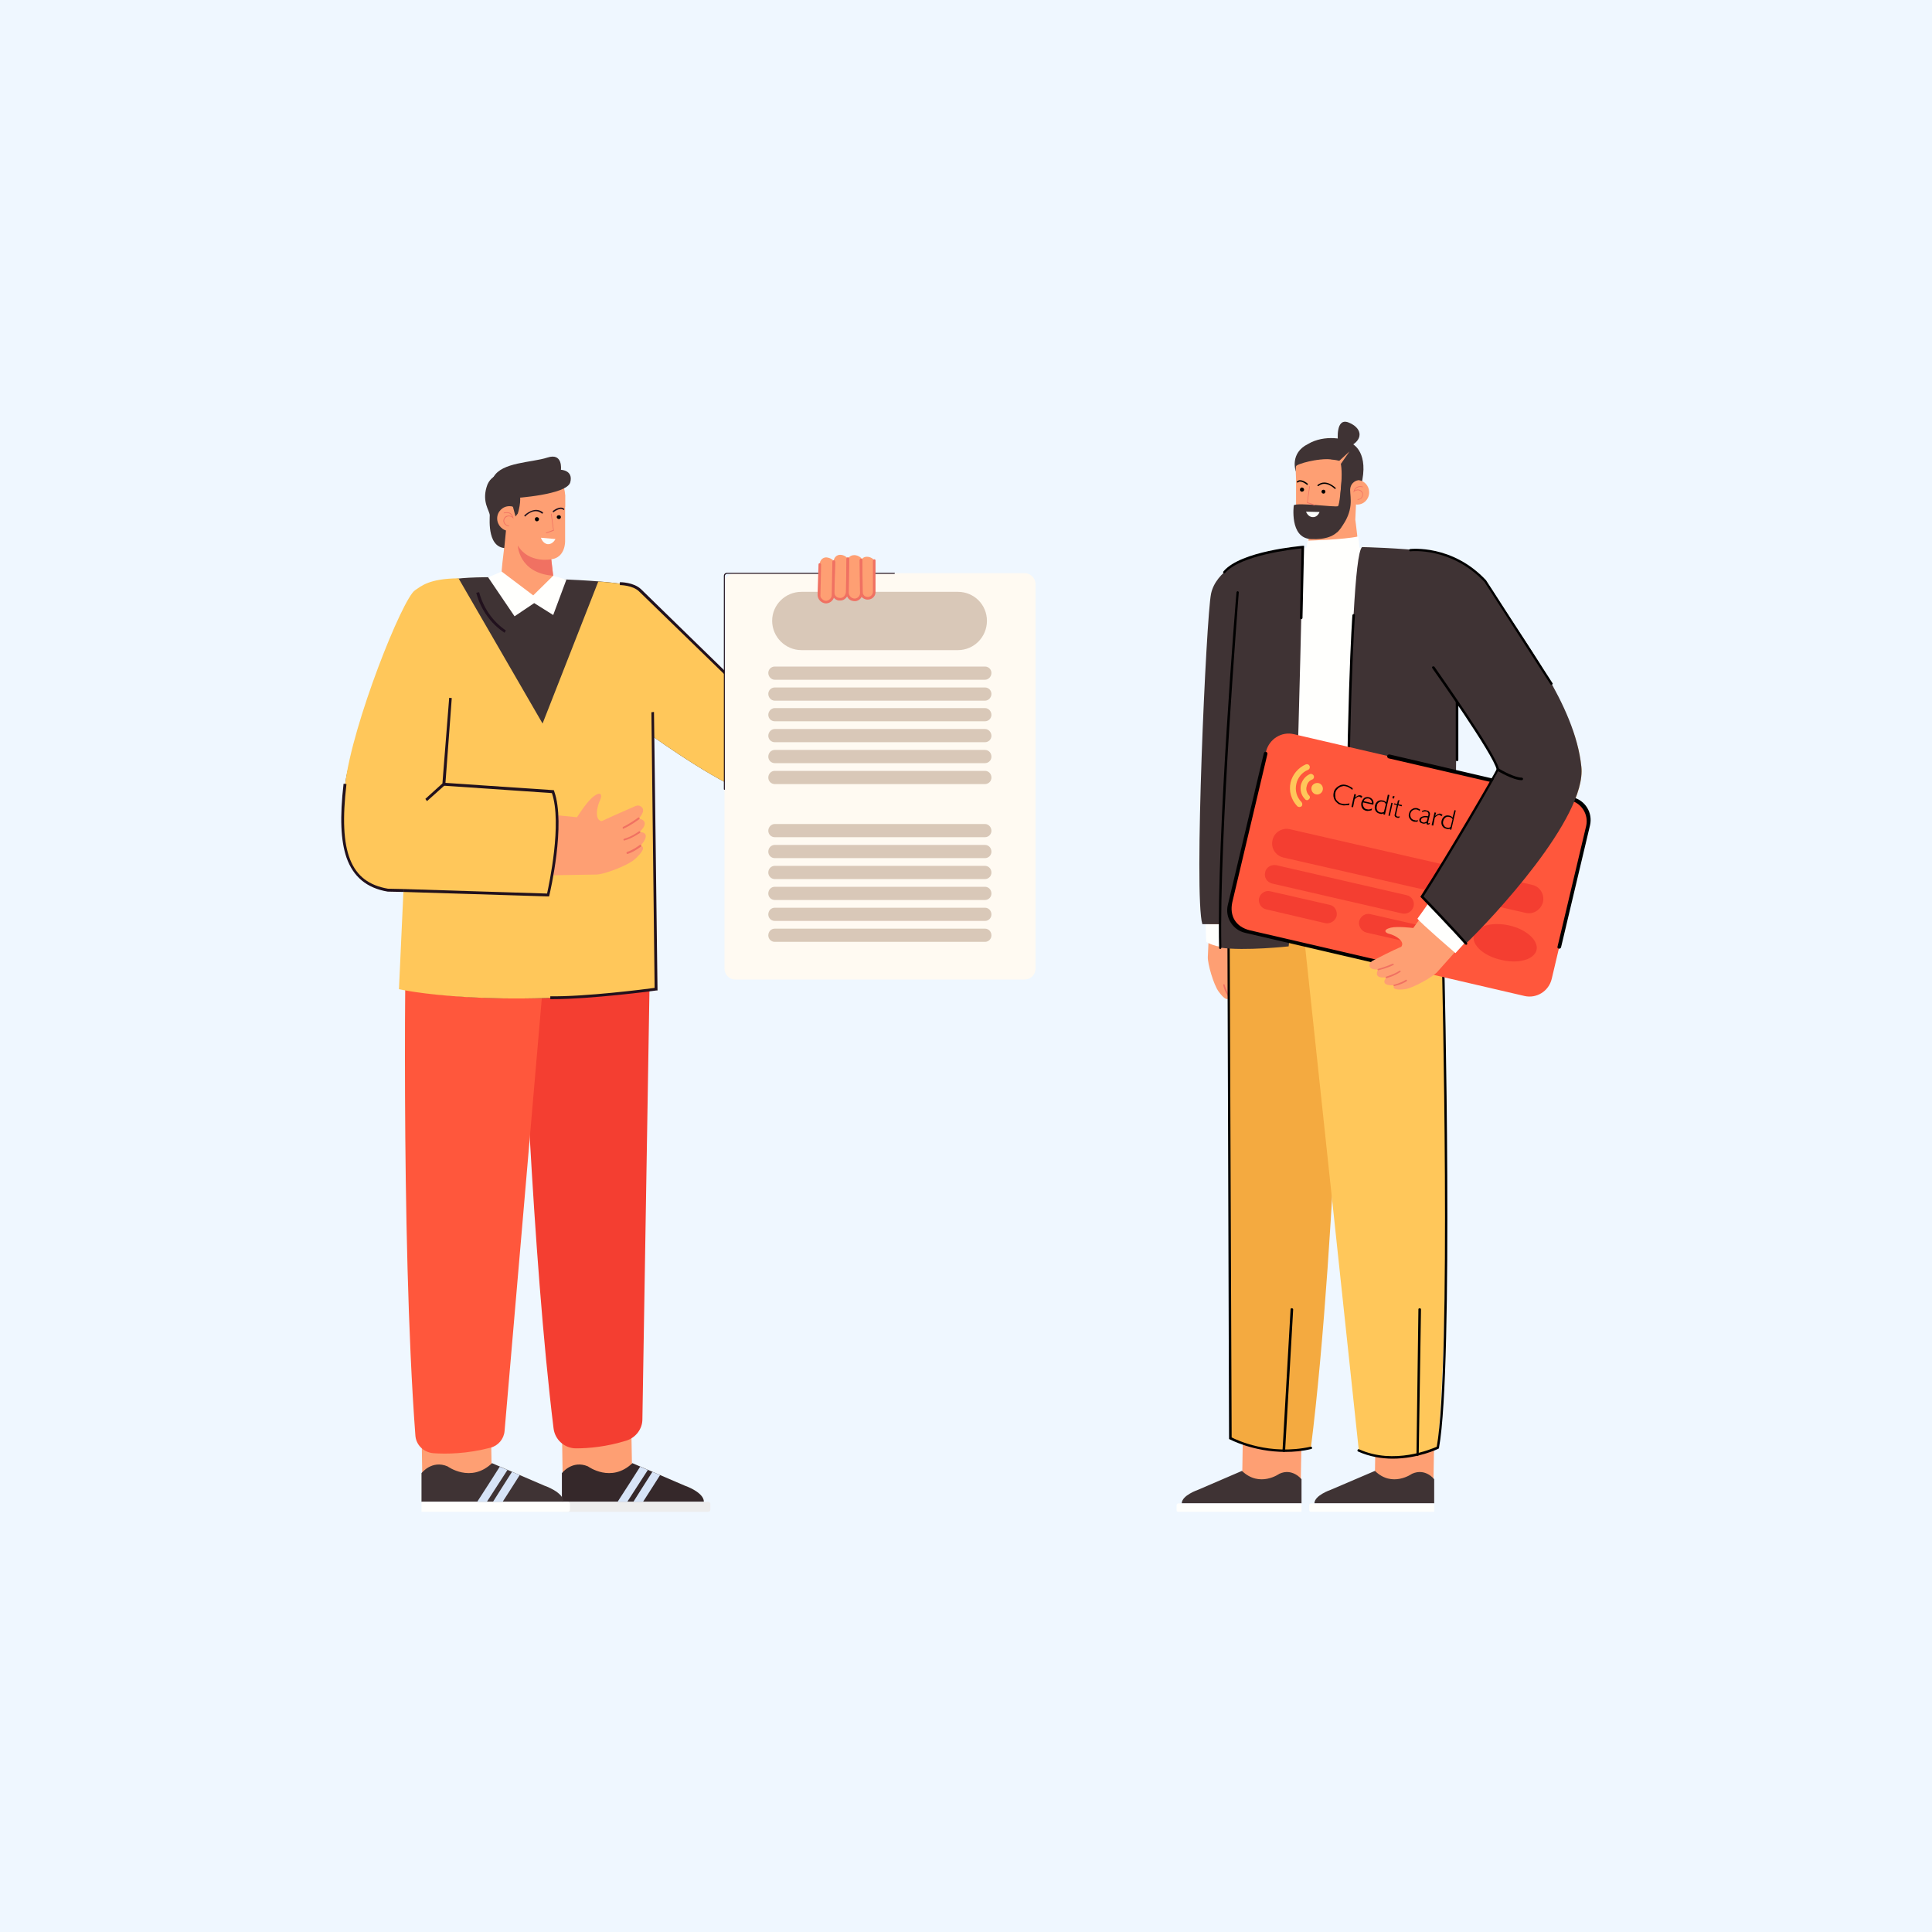 <svg xmlns="http://www.w3.org/2000/svg" viewBox="0 0 600 600" width="600" height="600"><style>tspan{white-space:pre}.a{fill:#eff7ff}.b{fill:#3f3334}.c{fill:#fe9f73}.d{fill:#f07162}.e{fill:#fbfdfc}.f{fill:#fffffd}.g{fill:#f4aa40}.h{fill:#ffc75a}.i{fill:#fec786}.j{fill:#21111d}.k{fill:#ff573c}.l{fill:#f43e31}.m{fill:#35282a}.n{fill:#ededed}.o{fill:#d7e4f7}.p{fill:#fffaf2}.q{fill:#d9c8b8}</style><path class="a" d="m-17-21h631v637h-631z"></path><path class="b" d="m420.2 138c0 0 5.1 2.6 2.5 12.8l-1.9-0.9 0.7-5.5z"></path><path class="c" d="m402.5 144.4v14.9c0 0-0.2 5.1 4.2 5.7l-0.8 6.7c-0.4 2.5 1.1 4.9 3.5 5.7 1.2 0.4 2.6 0.7 4.2 0.7 5 0 7.7-3.8 8.1-5.7 0.5-1.9-0.8-11-0.8-11l0.2-4.4-0.6-17.3z"></path><path d="m414.6 151.8q0.1 0 0.2 0c0-0.1 0-0.2 0-0.3-0.1 0-2.9-3-5.6-0.9-0.1 0.1-0.1 0.2 0 0.3 0.1 0.1 0.2 0.1 0.3 0 2.3-1.8 4.9 0.8 5 0.9q0 0 0.1 0z"></path><path d="m406 150.6q0.1 0 0.1-0.1c0.1-0.1 0.1-0.2 0-0.3-0.1-0.1-2.1-1.8-3.3-0.7-0.1 0.1-0.1 0.2 0 0.3 0 0.1 0.2 0.1 0.3 0 0.9-0.8 2.7 0.7 2.7 0.7q0.1 0.1 0.2 0.1z"></path><path d="m411 153.3c-0.3 0-0.6-0.3-0.6-0.6 0-0.4 0.3-0.6 0.6-0.6 0.4 0 0.6 0.2 0.6 0.6 0 0.3-0.2 0.6-0.6 0.6z"></path><path d="m404.3 152.7c-0.3 0-0.6-0.3-0.6-0.6 0-0.4 0.3-0.7 0.6-0.7 0.4 0 0.7 0.3 0.7 0.7 0 0.3-0.3 0.6-0.7 0.6z"></path><path class="c" d="m421.5 156.7c-2.1 0-3.8-1.7-3.8-3.8 0-2.1 1.7-3.8 3.8-3.8 2.1 0 3.7 1.7 3.7 3.8 0 2.1-1.6 3.8-3.7 3.8z"></path><path class="d" d="m421.7 155.2c0.8 0 1.4-0.6 1.5-1.2 0.2-0.7 0-1.3-0.6-1.7-0.8-0.5-1.6-0.2-1.9 0.1q0.2-0.7 0.7-0.9c0.8-0.5 1.7-0.2 1.7-0.2q0.1 0.1 0.1 0 0-0.1 0-0.2c-0.1 0-1.1-0.3-1.9 0.2q-0.7 0.4-0.9 1.3l-0.1 0.4 0.2-0.3c0.1 0 1-0.9 2-0.2 0.6 0.4 0.7 1 0.5 1.5-0.1 0.5-0.5 1-1.2 1q-0.1 0-0.1 0-0.1 0-0.1 0.1 0 0.1 0.1 0.1 0 0 0 0z"></path><path class="b" d="m401.8 156.9c0 0-1.4 10.2 5.3 10.5 9.5 0.5 10.5-5 11-9.4l0.1-9.3-0.3-2.7c-0.7 0.8-1.1 1.7-1.2 2.7-0.2 2.3-0.7 8.3-1.2 8.5-0.8 0.4-12.3-1.2-13.7-0.3z"></path><path class="d" d="m408.2 157q0-0.1 0.1-0.1 0-0.1-0.1-0.2l-2.1-0.7 0.7-4.9q0-0.1-0.1-0.1-0.1 0-0.1 0.1l-0.7 5.1 2.2 0.7q0.1 0.1 0.1 0.1z"></path><path class="e" d="m409.8 159c-0.1 0-4.2-0.1-4.2-0.1 0 0 0.6 1.7 2.1 1.7 1.5 0.1 2.1-1.6 2.1-1.6z"></path><path class="f" d="m405.4 171.8l0.7-3.9c0 0 11.3-0.3 15.7-1.3l0.6 5.3c0 0-10 4.6-17-0.1z"></path><path class="b" d="m417.9 146.2l1.9-1.8 2 4.7c0 0-2.4 0.4-2.5 3 0 2.5 1.3 6.4-3 12-4.4 5.7 0.3-8.4 0.4-8.9 0-0.5 1.2-9 1.2-9z"></path><path class="b" d="m420.2 138c-2-2-9-3.1-14-0.1-5.7 2.8-3.9 8.4-3.7 8.6l0.1-0.1q-0.1 0.2-0.1 0.4c0 0 0.2-0.3 0.7-0.9l2.3-1.7c1.2-0.7 2.9-1.3 5.1-1.4 2.1-0.2 4-0.1 5.6 0.4 0.4 1.3 0.7 3.8 0.2 8.9-0.7 7.6 2.6-1.7 3.9-5.2q0.3 1 0.5 2.2c0 0 3.4-7.1-0.6-11.1z"></path><path class="c" d="m402.5 148.6c0 0-0.2-3.1 0-3.8 0.1-0.7 7-2.6 10.7-2.1 3.7 0.5-3.5 4.7-3.6 4.7-0.1 0-7.1 1.2-7.1 1.2z"></path><path class="c" d="m415.5 143.5l3.6-3.3-3.4 4.9z"></path><path class="b" d="m415.5 136.9c0 0-0.8-7.3 3.3-5.7 4 1.6 4.7 4.9 1 7.1-3.6 2.3-4.3-1.4-4.3-1.4z"></path><path class="c" d="m426.9 463.8l18.2 0.3 0.3-17.2-18.2-2.3z"></path><path class="b" d="m408.2 466.9h37.2v-7.5c0 0-2.7-3.6-6.9-1.7 0 0-6.1 4.4-11.5-0.9l-13.8 5.9c0 0-5 1.7-5 4.2z"></path><path class="f" d="m445.4 469.5h-38.3c-0.3 0-0.5-0.2-0.5-0.5v-1.5c0-0.3 0.2-0.6 0.5-0.6h38.3z"></path><path class="c" d="m385.7 463.8l18.2 0.3 0.3-17.2-18.2-2.3z"></path><path class="b" d="m367 466.9h37.2v-7.5c0 0-2.8-3.6-6.9-1.7 0 0-6.1 4.4-11.6-0.9l-13.7 5.9c0 0-5 1.7-5 4.2z"></path><path class="f" d="m404.2 469.5h-38.3c-0.3 0-0.5-0.2-0.5-0.5v-1.5c0-0.3 0.2-0.6 0.5-0.6h38.3z"></path><path class="c" d="m385.2 309.5c2.8 3.6 3.5 0.1 3.5 0.1 1.7 1.7 2.5 1.4 3 0.8 0.3-0.4 0.3-1 0.2-1.5-0.5-1.6-2.1-6.4-3.3-9.4 0.3-2.1 3.7-1.2 5.5-0.2 0.9 0.6 2.4 0.7 1-1.7-1.2-1.9-5.1-4.9-5.1-4.9l1.8-11.4-16 0.7c0 0-0.6 13.2-0.7 15.2-0.1 2 1.8 8.7 3.4 10.8 2.9 3.9 3.2 1.6 3.2 1.6 3.4 3.7 3.5-0.1 3.5-0.1z"></path><path class="d" d="m386.3 305.3q0-0.2 0.2-0.3c0.1 0 0.2 0.1 0.3 0.2 0.6 1.7 2.1 4.2 2.1 4.3 0.1 0.1 0 0.2-0.1 0.3-0.1 0-0.3 0-0.3-0.1-0.1-0.1-1.6-2.6-2.2-4.4q0 0 0 0z"></path><path class="d" d="m383.3 305.3c0-0.1 0.1-0.2 0.2-0.2 0.1-0.1 0.2 0 0.3 0.2 0.4 2.2 1.6 4.1 1.6 4.1 0.1 0.1 0 0.3-0.1 0.3-0.1 0.1-0.3 0.1-0.3-0.1-0.1 0-1.2-2-1.7-4.2q0-0.1 0-0.1z"></path><path class="d" d="m379.9 305.9c0-0.1 0-0.2 0.1-0.2 0.2-0.1 0.3 0 0.3 0.1 0.5 1.9 1.6 3.6 1.6 3.7 0.1 0.1 0.1 0.2-0.1 0.3-0.1 0.1-0.2 0-0.3-0.1 0-0.1-1.2-1.8-1.6-3.7q0-0.1 0-0.1z"></path><path class="f" d="m374.4 287l0.2 5.5c0 0 2.9 2 8.3 1.8l-1.4-7.3z"></path><path class="g" d="m417.9 270c0 0-2.5 113.9-10.8 179.7 0 0-11 3.5-25-3.1l-0.6-167.8-2-25.2z"></path><path class="h" d="m447.1 271.1c0 0 4.9 112.3-0.6 178.5 0 0-10.3 6.5-24.5 0.9l-17.2-161.4-7.3-43.1z"></path><path d="m432.5 453c7.8 0 14.1-3 14.2-3.1l0.2-0.1v-0.2c4.6-25.2 1.7-149.6 1.6-150.8 0-0.2-0.1-0.4-0.3-0.4q0 0 0 0c-0.3 0-0.4 0.2-0.4 0.4 0 1.3 3 124.9-1.6 150.5-1.6 0.7-13.3 5.7-24.1 0.8-0.2-0.1-0.4 0-0.5 0.2-0.1 0.2 0 0.4 0.2 0.5 3.6 1.6 7.3 2.2 10.7 2.2z"></path><path d="m399.2 450.9c2.5 0 5.2-0.2 8-0.9 0.2 0 0.3-0.2 0.3-0.4 0-0.2-0.3-0.3-0.5-0.3-12.7 2.8-23-2.1-24.5-2.9l-0.6-152.1c0-0.2-0.2-0.4-0.4-0.4q0 0 0 0c-0.2 0-0.3 0.2-0.3 0.4l0.5 152.6 0.2 0.1c0.1 0 7.2 3.9 17.3 3.9z"></path><path class="b" d="m386.7 173.5c0 0-9.1 3.7-10.6 10.9-1.5 7.2-5.4 94-2.7 102.6h13.3z"></path><path class="f" d="m451.8 223.6l0.7 55.6c0 0-43.1 12.2-71-2.4 0 0 4.9-97.7 5.8-102 1-5.1 28.8-5.5 40.4-4.3 0 0 18-0.4 27.6 4.9z"></path><path class="b" d="m452.5 208.7l-0.9 85.2c0 0-22 4-33.2-0.5 0 0 0.1-119.7 4.6-123.5 0.6 0 12 0.3 20.2 1.3 8.2 1 9.3 37.5 9.3 37.5z"></path><path class="b" d="m404.6 169.9c0 0-2.1 107.5-4.4 124 0 0-13.6 1.5-21.2 0.4 0 0 2.1-116.2 5.1-119.3 3.1-3.1 20.5-5.1 20.5-5.1z"></path><path class="f" d="m421.6 170.1c0 0-14.4-0.4-16.9 0.1 0 0 1.9 5.7 2.3 5.9 0.3 0.2 9.6 2.1 9.6 2.1 0 0 3.2-1.8 3.3-2.5 0.2-0.6 1.7-5.6 1.7-5.6z"></path><path d="m452.5 236.4c0.2 0 0.4-0.2 0.4-0.4v-18.1c0-0.2-0.2-0.4-0.4-0.4-0.2 0-0.4 0.2-0.4 0.4v18.1c0 0.2 0.2 0.4 0.4 0.4z"></path><path d="m418.4 295.4q0 0 0 0c0.2 0 0.4-0.1 0.4-0.3-0.2-77 2-103.8 2-104 0-0.2-0.1-0.4-0.3-0.4-0.2 0-0.4 0.1-0.5 0.3 0 0.3-2.1 27.1-2 104.1 0 0.2 0.2 0.3 0.4 0.3z"></path><path d="m379 294.7q0 0 0 0c0.2 0 0.3-0.2 0.3-0.4-0.7-34.6 5.4-109.5 5.4-110.2 0.1-0.3-0.1-0.4-0.3-0.5-0.2 0-0.4 0.2-0.4 0.4-0.1 0.7-6.2 75.7-5.4 110.3 0 0.3 0.1 0.4 0.4 0.4z"></path><path d="m404.1 192.3c0.2 0 0.4-0.2 0.4-0.4l0.5-22.4h-0.4c-0.8 0.1-19.2 1.6-24.6 7.9-0.2 0.2-0.2 0.4 0 0.6 0.2 0.1 0.4 0.1 0.5-0.1 4.8-5.5 20.9-7.3 23.7-7.6l-0.5 21.6c0 0.2 0.2 0.4 0.4 0.4q0 0 0 0z"></path><path class="i" d="m481.8 250c-2.3-11.8 2.8-19.3 6.6-23.3 1.4 3.8 2.3 7.6 2.7 11.4 0.6 5.2-2.2 12-6.4 19-1.3-1.7-2.3-4-2.9-7.1z"></path><path class="j" d="m451.3 180.4q-0.1 0-0.2-0.1c-2.5-3.3-6.6-4.7-6.7-4.7-0.1 0-0.2-0.2-0.1-0.3 0-0.2 0.2-0.2 0.3-0.2 0.2 0.1 4.3 1.4 6.9 4.9 0.1 0.1 0.1 0.3 0 0.4q-0.1 0-0.2 0z"></path><path class="j" d="m450.8 182.9q-0.1 0-0.2-0.2c-2.5-3.3-6.6-4.7-6.6-4.7-0.2 0-0.3-0.2-0.2-0.3 0-0.1 0.2-0.2 0.3-0.2 0.2 0.1 4.3 1.5 6.9 4.9 0.1 0.2 0.1 0.3 0 0.4q-0.1 0.1-0.2 0.1z"></path><path d="m440.2 452.1c0.3 0 0.4-0.2 0.4-0.4l0.7-45c0-0.3-0.2-0.4-0.4-0.4q0 0 0 0c-0.2 0-0.4 0.1-0.4 0.3l-0.6 45.1c0 0.2 0.1 0.4 0.3 0.4q0 0 0 0z"></path><path d="m398.7 450.9c0.2 0 0.4-0.1 0.4-0.3l2.5-43.9c0-0.2-0.1-0.4-0.4-0.4-0.2-0.1-0.4 0.1-0.4 0.3l-2.5 43.9c0 0.2 0.2 0.4 0.4 0.4q0 0 0 0z"></path><path class="k" d="m473.4 309.3l-86.1-20c-3.8-0.9-6.2-4.8-5.3-8.6l11.2-47.4c1-3.8 4.8-6.2 8.6-5.3l86 20c3.9 0.9 6.3 4.8 5.3 8.6l-11.2 47.4c-0.9 3.8-4.7 6.2-8.5 5.3z"></path><path class="l" d="m477.2 295c-0.7 3-5.6 4.4-11 3.1-5.4-1.2-9.2-4.6-8.5-7.6 0.7-2.9 5.6-4.3 11-3.1 5.3 1.2 9.1 4.6 8.5 7.6z"></path><path d="m419 250q-0.6 0.1-1.2 0.1-0.6 0.1-1.1-0.1-0.5-0.1-1-0.3-0.4-0.3-0.7-0.6-0.6-0.6-0.8-1.4-0.2-0.7 0-1.6 0.1-0.6 0.5-1.1 0.4-0.5 0.9-0.8 0.6-0.4 1.2-0.5 0.7-0.1 1.3 0.1 0.5 0.1 1 0.4 0.5 0.2 1 0.6l-0.1 0.5q-0.5-0.4-1-0.7-0.5-0.3-1-0.4-0.4-0.1-0.8-0.1-0.4 0.1-0.8 0.2-0.7 0.3-1.1 0.8-0.5 0.5-0.6 1.2-0.1 0.5 0 1.1 0 0.5 0.3 1 0.3 0.4 0.8 0.8 0.4 0.3 1 0.4 0.5 0.1 1 0.1 0.6-0.1 1.3-0.2z"></path><path d="m419.7 250.6l0.9-4 0.5 0.1-0.2 1q0.5-0.5 0.8-0.6 0.4-0.2 0.7-0.1 0.2 0 0.4 0.1 0.1 0.1 0.3 0.3l-0.4 0.4q-0.1-0.2-0.3-0.3-0.1-0.1-0.2-0.1-0.3-0.1-0.6 0.1-0.4 0.2-0.9 0.7l-0.5 2.5z"></path><path fill-rule="evenodd" d="m426 251.6q-0.5 0.2-0.9 0.2-0.4 0.1-0.8 0-0.9-0.2-1.3-0.9-0.4-0.8-0.2-1.7 0.3-0.9 0.9-1.4 0.6-0.4 1.5-0.2 0.7 0.2 1.1 0.8 0.4 0.6 0.2 1.5l-3.2-0.7q-0.2 0.8 0.2 1.4 0.3 0.6 0.9 0.7 0.4 0.1 0.8 0.1 0.4-0.1 0.9-0.3zm-2.5-2.8l2.5 0.6q0.1-0.5-0.2-0.9-0.3-0.4-0.7-0.5-0.5-0.1-1 0.1-0.4 0.2-0.6 0.7z"></path><path fill-rule="evenodd" d="m429.7 252.6q-0.3 0.1-0.6 0.2-0.3 0-0.6-0.1-0.9-0.2-1.3-0.9-0.4-0.7-0.2-1.6 0.2-0.9 0.9-1.4 0.7-0.4 1.5-0.2 0.4 0 0.6 0.2 0.3 0.1 0.5 0.4l0.5-2.4 0.5 0.1-1.4 6.1-0.5-0.1zm0.1-0.5l0.6-2.4q-0.2-0.3-0.4-0.5-0.2-0.2-0.6-0.2-0.6-0.2-1.2 0.2-0.5 0.3-0.6 1.1-0.2 0.7 0.1 1.3 0.3 0.6 1 0.7 0.3 0.1 0.6 0 0.3 0 0.5-0.2z"></path><path d="m432.4 247.9l0.2-0.7 0.5 0.1-0.2 0.7zm-1.2 5.4l0.9-4 0.4 0.1-0.9 4z"></path><path d="m433.6 252.8q-0.1 0.4 0 0.5 0.1 0.2 0.4 0.3 0.1 0 0.3 0 0.2 0 0.4-0.1l-0.1 0.4q-0.2 0.1-0.4 0.1-0.2 0-0.4-0.1-0.5-0.1-0.6-0.4-0.2-0.2 0-0.8l0.6-2.7-0.9-0.2 0.1-0.3 0.9 0.2 0.2-1 0.4-0.3 0.1 0.1-0.3 1.3 1.1 0.2-0.1 0.4-1.1-0.3z"></path><path d="m440.2 255.2q-0.2 0-0.5 0-0.3 0-0.5 0-0.9-0.2-1.4-1-0.5-0.7-0.2-1.6 0.2-0.9 0.9-1.3 0.7-0.5 1.7-0.3 0.2 0.1 0.4 0.2 0.2 0 0.4 0.2l-0.1 0.5q-0.2-0.2-0.4-0.3-0.2-0.1-0.5-0.2-0.7-0.1-1.2 0.2-0.6 0.4-0.8 1.1-0.1 0.7 0.2 1.3 0.4 0.6 1.1 0.7 0.2 0.1 0.5 0.1 0.3 0 0.6-0.1z"></path><path fill-rule="evenodd" d="m443 255.6q-0.4 0.1-0.7 0.2-0.3 0-0.6-0.1-0.5-0.1-0.7-0.4-0.3-0.4-0.2-0.8 0.2-0.7 0.9-0.9 0.7-0.3 1.8-0.1l0.1-0.4q0.1-0.4-0.1-0.7-0.1-0.3-0.6-0.4-0.3 0-0.6 0-0.3 0.1-0.7 0.2l0.1-0.4q0.3-0.1 0.7-0.2 0.3 0 0.6 0.1 0.7 0.1 0.9 0.5 0.3 0.4 0.1 1.1l-0.5 2.1q0 0.1 0 0.2 0 0.1 0.1 0.1 0.1 0 0.4-0.1 0.1-0.1 0.1-0.1l-0.1 0.4q-0.2 0.1-0.4 0.2-0.2 0-0.3 0-0.2 0-0.2-0.2-0.1-0.1-0.1-0.3zm0.1-0.5l0.3-1.2q-0.9-0.2-1.4 0-0.6 0.2-0.7 0.7-0.1 0.3 0.1 0.5 0.2 0.2 0.5 0.3 0.3 0.1 0.6 0 0.2-0.1 0.6-0.3z"></path><path d="m444.6 256.3l0.9-4 0.5 0.1-0.3 1q0.6-0.5 0.9-0.6 0.4-0.2 0.7-0.1 0.2 0 0.3 0.1 0.2 0.1 0.4 0.3l-0.4 0.4q-0.1-0.2-0.3-0.3-0.1-0.1-0.2-0.1-0.3-0.1-0.6 0.1-0.4 0.2-0.9 0.7l-0.5 2.5z"></path><path fill-rule="evenodd" d="m450.4 257.3q-0.3 0.2-0.6 0.2-0.3 0-0.6-0.1-0.9-0.2-1.3-0.9-0.4-0.7-0.2-1.6 0.2-0.9 0.9-1.4 0.6-0.4 1.5-0.2 0.3 0.1 0.6 0.2 0.2 0.2 0.4 0.4l0.6-2.3 0.4 0.1-1.4 6-0.4-0.1zm0.1-0.5l0.6-2.4q-0.2-0.3-0.4-0.5-0.3-0.1-0.6-0.2-0.7-0.2-1.2 0.2-0.5 0.4-0.7 1.1-0.2 0.8 0.2 1.3 0.3 0.6 0.9 0.7 0.4 0.1 0.7 0.1 0.2-0.1 0.5-0.3z"></path><path class="h" d="m408.7 246.7c-1-0.2-1.6-1.2-1.4-2.2 0.2-0.9 1.2-1.5 2.2-1.3 0.9 0.2 1.5 1.2 1.3 2.1-0.2 1-1.2 1.6-2.1 1.4z"></path><path class="h" d="m406.8 247.8q-0.1 0.2-0.3 0.4c-0.3 0.4-0.9 0.4-1.2 0-1.2-1.2-1.6-2.8-1.3-4.4 0.4-1.5 1.4-2.8 2.8-3.4 0.5-0.2 1 0.1 1.2 0.5 0.2 0.5 0 1-0.5 1.2-0.9 0.3-1.5 1.1-1.7 2.1-0.3 1 0 2 0.7 2.8 0.3 0.2 0.3 0.5 0.3 0.8z"></path><path class="h" d="m404.4 250q0 0.2-0.2 0.4c-0.4 0.3-0.9 0.3-1.3 0-1.9-2-2.7-4.7-2.1-7.4 0.6-2.5 2.4-4.6 4.7-5.6 0.5-0.2 1 0 1.2 0.5 0.2 0.4 0 1-0.5 1.2-1.8 0.7-3.2 2.4-3.6 4.3-0.5 2.1 0.1 4.2 1.6 5.7 0.2 0.3 0.3 0.6 0.2 0.9z"></path><path class="l" d="m473.8 283.5l-75.3-17.2c-2.4-0.6-3.9-3-3.3-5.4 0.5-2.4 2.9-3.9 5.3-3.4l75.3 17.3c2.4 0.5 3.9 2.9 3.4 5.3-0.6 2.4-3 4-5.4 3.4z"></path><path class="l" d="m435.5 283.7l-40.4-9.3c-1.6-0.4-2.6-1.9-2.2-3.5 0.3-1.6 1.9-2.5 3.5-2.2l40.4 9.3c1.6 0.3 2.6 1.9 2.2 3.5-0.4 1.5-1.9 2.5-3.5 2.2z"></path><path class="l" d="m411.6 286.7l-18.4-4.3c-1.5-0.3-2.5-1.9-2.2-3.4 0.4-1.6 2-2.6 3.5-2.2l18.4 4.2c1.6 0.3 2.5 1.9 2.2 3.5-0.4 1.5-2 2.5-3.5 2.2z"></path><path class="l" d="m442.7 293.8l-18.4-4.2c-1.5-0.4-2.5-2-2.2-3.5 0.4-1.6 2-2.6 3.5-2.2l18.4 4.2c1.5 0.3 2.5 1.9 2.2 3.5-0.4 1.5-2 2.5-3.5 2.2z"></path><path d="m440.8 302.3q0 0 0 0l-54.1-12.6c-3.9-0.9-6.3-4.8-5.4-8.6l11.2-47.2c0.1-0.3 0.4-0.5 0.7-0.4q0 0 0 0c0.3 0.1 0.5 0.4 0.4 0.7l-10.9 46c-0.9 4.2 1 7.6 5.4 8.7l53 12.3c0.3 0.1 0.5 0.4 0.4 0.7-0.1 0.3-0.4 0.5-0.7 0.4z"></path><path d="m484.1 294.6q0 0 0 0c-0.3 0-0.5-0.3-0.4-0.6l8.9-37.5c0.8-3.5-1.4-7.1-4.9-7.9l-56.5-13.1c-0.2-0.1-0.4-0.3-0.4-0.6 0-0.4 0.3-0.6 0.7-0.6q0 0 0 0l56.9 13.3c3.9 0.9 6.3 4.8 5.4 8.7l-9 37.9c-0.1 0.3-0.4 0.5-0.7 0.4z"></path><path class="c" d="m430.6 303.5c-4.5 0.6-2.6-2.4-2.6-2.4-2.4 0.1-2.8-0.8-2.7-1.5 0.1-0.5 0.5-0.9 0.9-1.2 1.5-0.8 6-3.1 9-4.4 1.2-1.7-1.8-3.5-3.8-4-1-0.2-2.2-1.2 0.5-1.9 2.1-0.5 7 0.1 7 0.1l6.8-9.4 10.8 11.7c0 0-8.8 9.8-10.1 11.3-1.3 1.5-7.4 5-10 5.4-4.8 0.6-3.4-1.2-3.4-1.2-5 0.2-2.4-2.5-2.4-2.5z"></path><path class="d" d="m432.8 299.7q0.1-0.1 0-0.3c-0.1-0.1-0.2-0.1-0.3-0.1-1.7 0.8-4.5 1.6-4.5 1.6-0.1 0-0.2 0.1-0.2 0.3 0.1 0.1 0.2 0.2 0.3 0.1 0.1 0 2.9-0.7 4.6-1.6q0 0 0.1 0z"></path><path class="d" d="m434.9 301.9c0.1-0.1 0.1-0.3 0-0.4-0.1-0.1-0.2-0.1-0.3 0-1.9 1.2-4.1 1.8-4.1 1.8-0.1 0-0.2 0.2-0.2 0.3 0.1 0.1 0.2 0.2 0.3 0.2 0.1-0.1 2.3-0.6 4.2-1.9q0.1 0 0.1 0z"></path><path class="d" d="m436.9 304.7c0.1-0.1 0.1-0.2 0-0.3 0-0.1-0.2-0.2-0.3-0.1-1.6 1-3.6 1.5-3.6 1.5-0.2 0-0.3 0.1-0.2 0.3 0 0.1 0.1 0.2 0.3 0.1 0 0 2.1-0.4 3.8-1.5q0 0 0 0z"></path><path class="b" d="m436.2 170.8c0 0 18.7-1.7 28 13.7 8.6 14.2 24.9 34.1 26.9 53.6 1.7 15.9-28 47.4-35.8 54.9l-13.7-14.6c0 0 21.8-34.7 23.5-38.9 1.6-3.9-30.4-46.1-30.4-46.1z"></path><path class="f" d="m455 292.7l-3 3.3c0 0-11-9.5-11.8-10.7 0.2-0.2 3.4-4.8 3.4-4.8z"></path><path d="m481.8 212.7q0.1 0 0.2-0.1c0.2-0.1 0.3-0.3 0.1-0.5l-20.6-31.9c-10.5-11.2-23.4-9.7-23.5-9.7-0.2 0-0.4 0.2-0.4 0.4 0.1 0.2 0.3 0.4 0.5 0.3 0.1 0 12.6-1.4 22.9 9.5l20.5 31.8q0.1 0.2 0.3 0.2z"></path><path d="m472.6 242.3c0.2 0 0.4-0.2 0.4-0.4 0-0.2-0.2-0.4-0.4-0.4-2.3 0-6.3-2.3-7.1-2.8-1.3-5.2-19.3-30.5-20-31.6-0.2-0.2-0.4-0.2-0.6-0.1-0.2 0.1-0.2 0.3-0.1 0.5 0.2 0.3 19.1 26.9 20 31.5v0.2l0.1 0.1c0.2 0.1 4.9 3 7.7 3z"></path><path d="m455.3 293.4q0.2 0 0.3-0.1c0.1-0.1 0.1-0.3 0-0.5-3.1-3.6-12-12.9-13.5-14.4 7.6-11.8 23.4-38.7 23.4-39.5 0-0.2-0.1-0.3-0.4-0.3q0 0 0 0c-0.1 0-0.3 0.1-0.3 0.3-0.5 1.2-15.3 26.7-23.5 39.3l-0.2 0.3 0.2 0.2c0.1 0.1 10.3 10.7 13.7 14.6q0.2 0.1 0.3 0.1z"></path><path class="c" d="m196.4 462.7l-21.6 0.3-0.3-20.4 21.5-2.6z"></path><path class="m" d="m218.6 466.4h-44.1v-8.9c0 0 3.2-4.2 8.1-2.1 0 0 7.2 5.3 13.8-1l16.3 7c0 0 5.9 2 5.9 5z"></path><path class="n" d="m174.5 469.5h45.5c0.3 0 0.6-0.3 0.6-0.6v-1.9c0-0.3-0.3-0.6-0.6-0.6h-45.5z"></path><path class="o" d="m201.2 456.5c-1.5 2.3-4.5 7-6.4 9.9h-3c1.7-2.6 5.3-8.2 7-10.9z"></path><path class="o" d="m199.7 466.4h-3c1.3-2.1 4-6.3 5.9-9.3l2.4 1c-1.6 2.5-3.8 6-5.3 8.3z"></path><path class="c" d="m152.8 462.7l-21.6 0.3-0.3-20.4 21.5-2.6z"></path><path class="l" d="m161.5 286.2c0.7 21.1 3.8 103.5 10.4 157.3 0.4 3.6 3.4 6.3 7 6.3 4 0 9.5-0.5 15.6-2.4 2.9-0.9 5-3.6 5-6.6l2.7-164q0-0.6-0.1-1.2l-0.1-0.8c-0.7-4.5-5.3-7.2-9.5-5.6l-26.5 10.2c-2.8 1-4.6 3.8-4.5 6.8z"></path><path class="k" d="m126.1 282c0 0-1.8 101.3 2.9 163.8 0.2 2.9 2.5 5.2 5.5 5.5 4.2 0.3 10.6 0.2 17.8-1.7 2.4-0.6 4.2-2.7 4.4-5.2l12.5-145.3 7.7-40.3z"></path><path class="j" d="m129.4 450.6z"></path><path class="b" d="m175 466.4h-44.1v-8.9c0 0 3.2-4.2 8.1-2.1 0 0 7.2 5.3 13.8-1l16.3 7c0 0 5.9 2 5.9 5z"></path><path class="f" d="m130.9 469.5h45.5c0.3 0 0.6-0.3 0.6-0.6v-1.9c0-0.3-0.3-0.6-0.6-0.6h-45.5z"></path><path class="o" d="m157.6 456.5c-1.5 2.3-4.5 7-6.4 9.9h-3c1.7-2.6 5.3-8.2 7-10.9z"></path><path class="o" d="m156.1 466.4h-3c1.3-2.1 4-6.3 5.9-9.3l2.4 1c-1.6 2.5-3.8 6-5.3 8.3z"></path><path class="b" d="m203.8 307.2l0.2-0.4-1.3-78.1c0 0 24 17.2 31.2 17.5 7.2 0.4 36.9-46.9 36.9-46.9-6.2-15.4-19.4-17.6-19.4-17.6l-24.6 28.9-28.8-28c-3.8-2.5-33.3-3-33.3-3 0 0-23.1-1.3-27 1.2-3.8 2.5-28.3 44.1-30.5 62.7-2.2 18.6 0 30.7 13.3 32.9l4.8 0.1 0.4 30.7c0 0 26.7 6.5 78.1 0z"></path><path class="h" d="m251.4 181.7l-24.6 28.9-28.8-28c-1.4-0.9-6.5-1.6-12.2-2l-17.3 44.1-26.1-45.1c-9.2 0.1-11.5 2.4-13.5 3.7-3.9 2.5-19.5 41.6-21.7 60.2-2.2 18.6 0 30.7 13.3 32.9l4.8 0.1-1.4 30.7c0 0 28.5 6.5 79.9 0l0.2-0.4-1.3-78.1c0 0 24 17.2 31.2 17.5 7.2 0.4 36.9-46.9 36.9-46.9-6.2-15.4-19.4-17.6-19.4-17.6z"></path><path class="j" d="m132.6 248.8l-0.5-0.7 5.3-4.8 2.1-26.6 0.8 0.1-2 26.9z"></path><path class="j" d="m125.3 277l-4.9-0.1c-6.5-1.1-10.7-4.6-12.8-10.6-1.8-5.3-2.1-12.5-0.9-22.9l0.9 0.1c-2.5 21.1 1.2 30.5 12.9 32.5l4.8 0.1z"></path><path class="j" d="m227.1 218.3l-0.7-7.5-27.9-27.1c-2-2-6-2-6-2v-0.9q0 0 0 0c0.2 0 4.3 0 6.6 2.2l28.1 27.4 0.7 7.8z"></path><path class="j" d="m227.1 210.9l-0.6-0.6 24.7-29.1 0.2 0.1c0.2 0 13.2 2.5 19.8 17.8l-0.8 0.4c-5.9-13.8-17.2-16.9-18.9-17.3z"></path><path class="j" d="m171.7 310.3q-0.4 0-0.8 0v-0.9c10.6 0.2 29.5-2.2 32.4-2.6l-1-85.6 0.8-0.1 1.1 86.5h-0.4c-0.2 0.1-20.5 2.7-32.1 2.7z"></path><path class="j" d="m156.7 196.5c-4.3-2.8-7.4-7.2-8.8-12.4l0.9-0.2c1.3 4.9 4.2 9.1 8.3 11.9z"></path><path class="c" d="m157.9 147c0 0 6.4-2.7 12.1-0.8 3.3 1.2 5.5 4.3 5.5 7.8v3.4l-17.6-7.5c0 0-2.8 1.3-2.5 0.9 0.2-0.4 2.5-3.8 2.5-3.8z"></path><path class="c" d="m175.5 153.6v14.4c0 0 0.2 5.1-4.3 5.7l0.8 6.9c0.3 2.5-1.2 5-3.6 5.8-1.2 0.3-2.7 0.6-4.3 0.6-5.1 0-7.9-3.8-8.3-5.8-0.5-1.9 0.8-11.1 0.8-11.1l-0.1-4.5 0.6-17.5z"></path><path class="j" d="m163.1 160.4q-0.1 0-0.2-0.1c-0.1-0.1-0.1-0.2 0-0.3 0 0 3-3 5.7-0.9 0.1 0.1 0.1 0.2 0 0.3-0.1 0.1-0.2 0.1-0.3 0.1-2.4-2-5 0.7-5.1 0.8q0 0.1-0.1 0.1z"></path><path class="j" d="m171.9 159.1q-0.1 0-0.2-0.1c-0.1-0.1 0-0.2 0-0.3 0.1-0.1 2.2-1.8 3.5-0.7 0.1 0.1 0.1 0.2 0 0.3-0.1 0.1-0.2 0.1-0.3 0-1-0.8-2.9 0.7-2.9 0.7q0 0.1-0.1 0.1z"></path><path d="m166.7 161.9c-0.3 0-0.6-0.3-0.6-0.7 0-0.3 0.3-0.6 0.6-0.6 0.4 0 0.7 0.3 0.7 0.6 0 0.4-0.3 0.7-0.7 0.7z"></path><path d="m173.6 161.2c-0.4 0-0.7-0.3-0.7-0.6 0-0.4 0.3-0.6 0.7-0.6 0.3 0 0.6 0.2 0.6 0.6 0 0.3-0.3 0.6-0.6 0.6z"></path><path class="b" d="m157.9 146.8c0 0-5.5-0.3-6.8 4.5-1.4 4.7 0.9 7.2 1 8.7 0 1.4-0.9 10.9 5.8 10.2l1.8-15.8-2.3-6.3z"></path><path class="c" d="m158.2 164.9c-2.1 0-3.8-1.8-3.8-3.9 0-2.1 1.7-3.8 3.8-3.8 2.2 0 3.9 1.7 3.9 3.8 0 2.1-1.7 3.9-3.9 3.9z"></path><path class="d" d="m158 163.4c-0.8 0-1.4-0.6-1.6-1.2-0.2-0.7 0.1-1.4 0.6-1.8 0.9-0.5 1.7-0.2 2.1 0.1q-0.3-0.7-0.8-1c-0.8-0.4-1.7-0.1-1.7-0.1q-0.1 0-0.2 0 0-0.1 0.1-0.2c0.1 0 1.1-0.3 1.9 0.1q0.7 0.4 1 1.4l0.1 0.4-0.3-0.3c0 0-1-0.9-2-0.2-0.6 0.4-0.7 1-0.6 1.5 0.2 0.5 0.6 1.1 1.4 1.1q0 0 0 0 0.1 0 0.1 0.1 0 0.1-0.1 0.1 0 0 0 0z"></path><path class="d" d="m160.8 169.4c0 0 0.3 8.6 11 9.4l-0.6-5.1c0 0-7 1.4-10.4-4.3z"></path><path class="d" d="m169.7 165.6q-0.1 0-0.1-0.1-0.1-0.1 0-0.1l2.2-0.8-0.7-5q0-0.1 0.1-0.1 0.1 0 0.1 0.1l0.7 5.2-2.3 0.8q0 0 0 0z"></path><path class="c" d="m156.5 171.3l0.7-7.2 1.8 0.2v7.2z"></path><path class="b" d="m158.9 146.6c0 0-1.3 3 0.8 8.1 2.1 5-5.3-1.9-5.3-1.9 0 0 0.5-7.4 4.5-6.2z"></path><path class="b" d="m159.7 154.7c0 0 16.3-1 17.4-4.9 1-3.8-2.9-3.9-2.9-3.9 0 0 0.7-5.4-4.2-3.8-4.9 1.6-14.1 1.4-16.7 6-2.6 4.5 6.4 6.6 6.4 6.6z"></path><path class="b" d="m159.3 157.4l0.8 3 0.7-0.9c0 0 1.4-4.3 0.4-6.4-1-2-4.8 0.9-4.8 0.9z"></path><path class="f" d="m155.8 177.5l9.8 7.4 6.2-6.1 4.1 1.2-4.1 11-5.9-3.7-6.1 4.1-8.2-12.1z"></path><path class="e" d="m172.5 167.4c-0.1 0-4.5-0.4-4.5-0.4 0 0 0.5 1.8 2.1 2 1.6 0.1 2.4-1.6 2.4-1.6z"></path><path class="c" d="m198.6 258.4c3.8-3.6-0.2-4.2-0.2-4.2 1.9-2.2 1.4-3.2 0.7-3.7-0.5-0.4-1.1-0.4-1.7-0.2-1.7 0.8-7.2 3.1-10.5 4.7-2.3-0.2-1.6-4.4-0.5-6.6 0.5-1.1 0.6-3-2-1.1-2.1 1.5-5.2 6.5-5.2 6.5l-13.2-1.3 2 19.4c0 0 15-0.3 17.2-0.3 2.3 0 9.9-2.8 12.1-4.9 4.2-3.9 1.6-4 1.6-4 3.9-4.5-0.3-4.3-0.3-4.3z"></path><path class="d" d="m193.7 257.4c-0.2 0-0.3-0.1-0.3-0.2-0.1-0.2 0-0.3 0.1-0.4 2-0.9 4.7-2.9 4.7-2.9 0.2-0.1 0.3 0 0.4 0.1 0.1 0.1 0.1 0.3-0.1 0.4-0.1 0.1-2.8 2.1-4.8 2.9q0 0.1 0 0.1z"></path><path class="d" d="m193.9 261c-0.1 0.1-0.2 0-0.3-0.2 0-0.1 0.1-0.3 0.2-0.3 2.5-0.7 4.6-2.3 4.6-2.3 0.1-0.1 0.3-0.1 0.4 0.1 0.1 0.1 0.1 0.3-0.1 0.4-0.1 0-2.2 1.6-4.7 2.3q-0.1 0-0.1 0z"></path><path class="d" d="m194.8 265.2c-0.1 0-0.2-0.1-0.2-0.2-0.1-0.2 0-0.3 0.1-0.4 2.1-0.7 4-2.2 4-2.2 0.1-0.1 0.3-0.1 0.4 0.1 0.1 0.1 0.1 0.3 0 0.4-0.1 0-2 1.6-4.2 2.3q0 0-0.1 0z"></path><path class="h" d="m158.5 244.9l13.2 0.9c0 0 2.7 9.1-0.5 27.4-0.4 1.7-1 4.8-1 4.8 0 0-13.4 1.1-15.5-3.5-1.4-3 1.5-15.6 1.5-15.6z"></path><path class="j" d="m170.5 278.4l-45.2-1.4v-0.9l44.6 1.4c0.6-2.8 4.7-21.8 1.5-31.2l-33.6-2.3 0.1-0.9 34.1 2.3 0.1 0.3c3.7 10.3-1.3 31.5-1.5 32.4z"></path><path class="p" d="m225 181.4c0-1.8 1.5-3.4 3.3-3.4h89.9c1.9 0 3.4 1.6 3.4 3.4v119.4c0 1.9-1.5 3.4-3.4 3.4h-89.9c-1.8 0-3.3-1.5-3.3-3.4z"></path><path class="j" d="m225 245.3c-0.1 0-0.2-0.1-0.2-0.2v-66.2c0-0.6 0.4-1 1-1h51.9c0.1 0 0.2 0 0.2 0.1 0 0.2-0.1 0.2-0.2 0.2h-51.9c-0.3 0-0.7 0.3-0.7 0.7v66.2c0 0.1 0 0.2-0.1 0.2z"></path><path class="q" d="m239.8 192.8c0-5 4.1-9 9.1-9h48.6c5 0 9 4 9 9 0 5-4 9.1-9 9.1h-48.6c-5 0-9.1-4.1-9.1-9.1z"></path><path class="c" d="m260.9 172.3c1.4 0 2.4 1 2.4 1.3l-0.2 10.3c-0.1 1.2-1 2.2-2.2 2.2-1.2 0-2.2-1-2.2-2.2l0.2-9.7c0.1-1 0.9-1.9 2-1.9q0 0 0 0z"></path><path class="c" d="m265.3 172.4c1.3 0 2.4 1 2.4 1.3l-0.1 10.3c0 1.2-0.9 2.2-2.1 2.3-1.2 0-2.3-1-2.3-2.2l0.1-10.6c0 0 0.6-1.1 2-1.1z"></path><path class="c" d="m269.2 172.9c1.3 0 2.3 0.9 2.3 1.2v9.6c0 1.1-0.8 2-1.8 2.1-1.2 0.1-2.2-0.8-2.2-2l-0.1-9.9c0 0 0.6-1 1.8-1z"></path><path class="d" d="m263.7 173.5c0-0.2-0.2-0.3-0.4-0.3-0.2 0-0.4 0.2-0.4 0.4l-0.2 10.3c-0.1 1-0.8 1.8-1.7 1.8-0.5 0-1-0.1-1.4-0.5-0.3-0.3-0.5-0.8-0.5-1.3l0.2-9.5c0.1-0.2-0.1-0.4-0.4-0.4-0.2 0-0.4 0.2-0.4 0.4l-0.2 9.5c0 0.7 0.3 1.4 0.8 1.9 0.5 0.5 1.2 0.8 1.9 0.7 1.3 0 2.4-1.2 2.5-2.6l0.2-10.3q0 0 0-0.1z"></path><path class="c" d="m256.6 173.1c1.4 0.1 2.4 1 2.4 1.3l-0.3 10.3c0 1.2-1 2.3-2.2 2.3-1.2 0-2.2-1-2.1-2.3l0.2-9.6c0-1.1 0.9-2 2-2q0 0 0 0z"></path><path class="d" d="m259.3 174.4c0-0.2-0.2-0.4-0.3-0.4-0.3 0-0.5 0.2-0.5 0.4l-0.2 10.4c0 0.9-0.8 1.7-1.7 1.8-0.5 0-1-0.2-1.3-0.6-0.4-0.3-0.6-0.8-0.5-1.3l0.2-9.4c0-0.2-0.2-0.4-0.4-0.4-0.2 0-0.4 0.1-0.4 0.4l-0.3 9.4c0 0.7 0.3 1.4 0.8 1.9 0.5 0.5 1.2 0.8 1.9 0.8 1.4-0.1 2.5-1.2 2.5-2.6l0.3-10.4q0 0-0.1 0z"></path><path class="d" d="m267.8 173.9c0-0.2-0.2-0.3-0.4-0.3-0.2 0-0.4 0.2-0.4 0.4l0.1 10.1c0 1-0.7 1.7-1.6 1.8-0.5 0-1-0.2-1.3-0.5-0.4-0.4-0.6-0.8-0.6-1.3l0.1-10.6c0-0.3-0.2-0.4-0.4-0.4-0.2 0-0.4 0.1-0.4 0.4l-0.1 10.6c0 0.7 0.3 1.4 0.8 1.9 0.5 0.5 1.2 0.7 2 0.7 1.3-0.1 2.3-1.2 2.3-2.6l-0.1-10.1q0 0 0-0.1z"></path><path class="d" d="m271.9 174c0-0.2-0.2-0.3-0.4-0.3-0.2 0-0.4 0.2-0.4 0.4v9.6c0 0.9-0.6 1.6-1.5 1.7-0.4 0-0.9-0.1-1.2-0.4-0.3-0.3-0.5-0.7-0.5-1.2l-0.1-9.9c0-0.2-0.2-0.4-0.4-0.4-0.2 0-0.4 0.2-0.4 0.4l0.1 9.9c0 0.7 0.3 1.3 0.7 1.8 0.5 0.4 1.2 0.7 1.9 0.6 1.3-0.1 2.3-1.2 2.2-2.5v-9.6q0-0.1 0-0.1z"></path><path class="q" d="m305.9 211.1h-65.3c-1.1 0-2-1-2-2.1 0-1.1 0.9-2 2-2h65.3c1.1 0 2 0.9 2 2 0 1.1-0.9 2.1-2 2.1z"></path><path class="q" d="m305.9 217.6h-65.3c-1.1 0-2-1-2-2.1 0-1.1 0.9-2 2-2h65.3c1.1 0 2 0.9 2 2 0 1.1-0.9 2.1-2 2.1z"></path><path class="q" d="m238.6 222c0-1.1 0.9-2.1 2-2.1h65.3c1.1 0 2 1 2 2.1 0 1.1-0.9 2-2 2h-65.3c-1.1 0-2-0.9-2-2z"></path><path class="q" d="m305.9 230.5h-65.3c-1.1 0-2-0.9-2-2 0-1.1 0.9-2.1 2-2.1h65.3c1.1 0 2 1 2 2.1 0 1.1-0.9 2-2 2z"></path><path class="q" d="m305.9 237h-65.3c-1.1 0-2-0.9-2-2 0-1.2 0.9-2.1 2-2.1h65.3c1.1 0 2 0.9 2 2.1 0 1.1-0.9 2-2 2z"></path><path class="q" d="m305.9 243.5h-65.3c-1.1 0-2-0.9-2-2 0-1.2 0.9-2.1 2-2.1h65.3c1.1 0 2 0.9 2 2.1 0 1.1-0.9 2-2 2z"></path><path class="q" d="m305.9 260h-65.3c-1.1 0-2-0.9-2-2 0-1.1 0.9-2.1 2-2.1h65.3c1.1 0 2 1 2 2.1 0 1.1-0.9 2-2 2z"></path><path class="q" d="m305.9 266.5h-65.3c-1.1 0-2-0.9-2-2 0-1.2 0.9-2.1 2-2.1h65.3c1.1 0 2 0.9 2 2.1 0 1.1-0.9 2-2 2z"></path><path class="q" d="m238.6 271c0-1.2 0.9-2.1 2-2.1h65.3c1.1 0 2 0.9 2 2.1 0 1.1-0.9 2-2 2h-65.3c-1.1 0-2-0.9-2-2z"></path><path class="q" d="m305.9 279.5h-65.3c-1.1 0-2-0.9-2-2 0-1.2 0.9-2.1 2-2.1h65.3c1.1 0 2 0.9 2 2.1 0 1.1-0.9 2-2 2z"></path><path class="q" d="m305.9 286h-65.3c-1.1 0-2-0.9-2-2 0-1.2 0.9-2.1 2-2.1h65.3c1.1 0 2 0.9 2 2.1 0 1.1-0.9 2-2 2z"></path><path class="q" d="m305.9 292.5h-65.3c-1.1 0-2-0.9-2-2 0-1.2 0.9-2.1 2-2.1h65.3c1.1 0 2 0.9 2 2.1 0 1.1-0.9 2-2 2z"></path></svg>